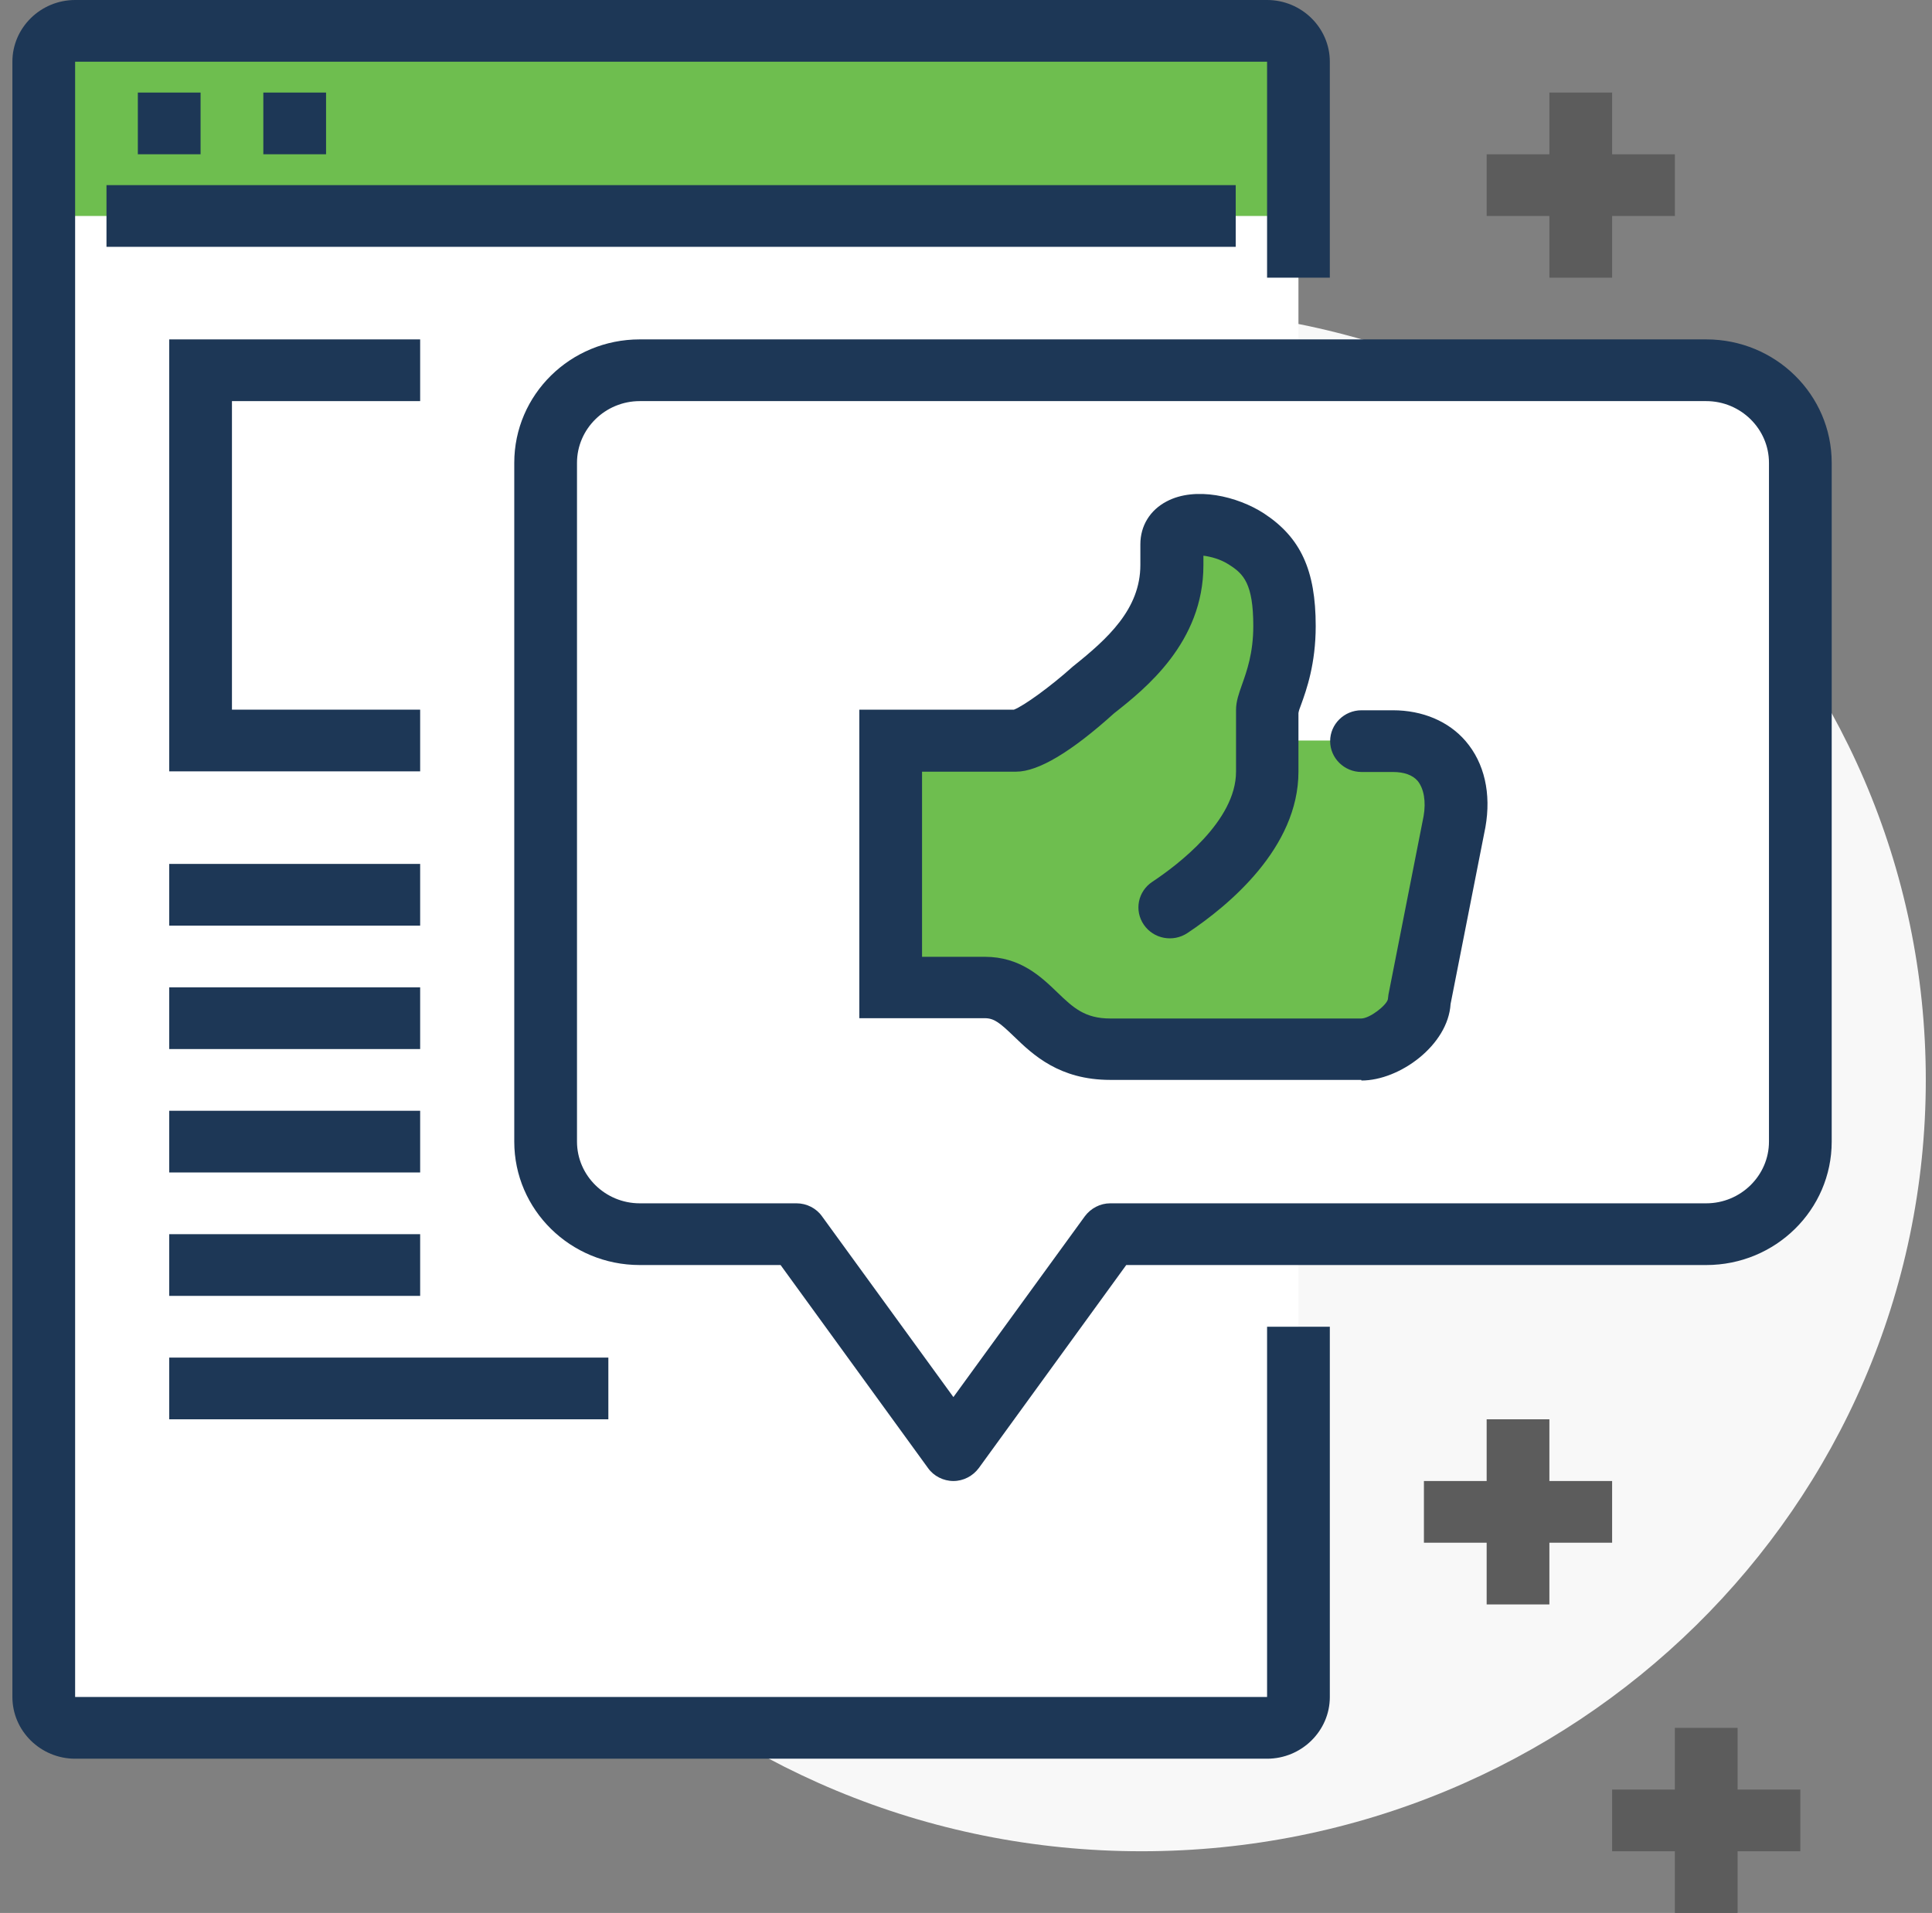 <svg width="104" height="103" viewBox="0 0 104 103" fill="none" xmlns="http://www.w3.org/2000/svg">
<rect x="0" y="0" width="104" height="103" fill="#808080" stroke="none"/>
<g id="icons">
<path id="Vector" d="M61.453 99.677C84.767 99.677 103.666 81.083 103.666 58.145C103.666 35.207 84.767 16.613 61.453 16.613C38.14 16.613 19.24 35.207 19.24 58.145C19.24 81.083 38.14 99.677 61.453 99.677Z" fill="#F8F8F8"/>
<path id="Vector_2" d="M68.207 1.661H4.044C3.111 1.661 2.355 2.405 2.355 3.322V91.371C2.355 92.288 3.111 93.032 4.044 93.032H68.207C69.14 93.032 69.896 92.288 69.896 91.371V3.322C69.896 2.405 69.14 1.661 68.207 1.661Z" fill="white"/>
<path id="Vector_3" d="M68.207 1.661H4.044C3.115 1.661 2.355 2.409 2.355 3.322V11.629H69.896V3.322C69.896 2.409 69.136 1.661 68.207 1.661Z" fill="#6EBE4F"/>
<path id="Vector_4" d="M68.207 94.694H4.044C2.186 94.694 0.667 93.198 0.667 91.371V3.323C0.667 1.495 2.186 0 4.044 0H68.207C70.065 0 71.585 1.495 71.585 3.323V14.952H68.207V3.323H4.044V91.371H68.207V71.436H71.585V91.371C71.585 93.198 70.065 94.694 68.207 94.694Z" fill="#1D3756"/>
<path id="Vector_5" d="M66.519 9.968H5.732V13.29H66.519V9.968Z" fill="#1D3756"/>
<path id="Vector_6" d="M10.797 4.984H7.42V8.306H10.797V4.984Z" fill="#1D3756"/>
<path id="Vector_7" d="M17.552 4.984H14.175V8.306H17.552V4.984Z" fill="#1D3756"/>
<path id="Vector_8" d="M34.437 19.936H91.847C94.65 19.936 96.913 22.162 96.913 24.919V61.468C96.913 64.225 94.65 66.452 91.847 66.452H59.765L51.322 78.081L42.88 66.452H34.437C31.634 66.452 29.372 64.225 29.372 61.468V24.919C29.372 22.162 31.634 19.936 34.437 19.936Z" fill="white"/>
<path id="Vector_9" d="M51.322 79.742C50.782 79.742 50.259 79.476 49.955 79.044L42.019 68.113H34.437C30.706 68.113 27.683 65.139 27.683 61.468V24.92C27.683 21.248 30.706 18.274 34.437 18.274H91.847C95.579 18.274 98.601 21.248 98.601 24.92V61.468C98.601 65.139 95.579 68.113 91.847 68.113H60.626L52.69 79.044C52.369 79.476 51.863 79.742 51.322 79.742ZM34.437 21.597C32.58 21.597 31.06 23.092 31.06 24.92V61.468C31.06 63.295 32.58 64.79 34.437 64.79H42.88C43.42 64.79 43.944 65.056 44.248 65.488L51.322 75.223L58.397 65.488C58.718 65.056 59.225 64.79 59.765 64.79H91.847C93.704 64.79 95.224 63.295 95.224 61.468V24.92C95.224 23.092 93.704 21.597 91.847 21.597H34.437Z" fill="#1D3756"/>
<path id="Vector_10" d="M86.781 4.984H83.404V14.952H86.781V4.984Z" fill="#5C5C5C"/>
<path id="Vector_11" d="M90.159 8.307H80.027V11.629H90.159V8.307Z" fill="#5C5C5C"/>
<path id="Vector_12" d="M93.535 93.032H90.158V103H93.535V93.032Z" fill="#5C5C5C"/>
<path id="Vector_13" d="M96.912 96.355H86.781V99.678H96.912V96.355Z" fill="#5C5C5C"/>
<path id="Vector_14" d="M83.404 76.419H80.027V86.387H83.404V76.419Z" fill="#5C5C5C"/>
<path id="Vector_15" d="M86.781 79.742H76.65V83.064H86.781V79.742Z" fill="#5C5C5C"/>
<path id="Vector_16" d="M22.617 41.532H9.109V18.274H22.617V21.597H12.486V38.21H22.617V41.532Z" fill="#1D3756"/>
<path id="Vector_17" d="M22.617 46.516H9.109V49.839H22.617V46.516Z" fill="#1D3756"/>
<path id="Vector_18" d="M22.617 53.161H9.109V56.484H22.617V53.161Z" fill="#1D3756"/>
<path id="Vector_19" d="M22.617 59.807H9.109V63.129H22.617V59.807Z" fill="#1D3756"/>
<path id="Vector_20" d="M22.617 66.452H9.109V69.774H22.617V66.452Z" fill="#1D3756"/>
<path id="Vector_21" d="M32.748 73.097H9.109V76.419H32.748V73.097Z" fill="#1D3756"/>
<path id="Vector_22" d="M74.962 39.871H68.208V38.21C68.208 37.645 69.136 36.25 69.136 33.691C69.136 31.133 68.478 29.92 67.11 29.023C65.523 27.976 63.091 27.91 63.091 29.305V30.435C63.091 33.558 60.879 35.552 58.904 37.113C58.904 37.113 55.831 39.888 54.699 39.888H47.945V53.178H53.011C55.696 53.178 55.983 56.501 59.765 56.501H73.273C74.59 56.501 76.38 55.089 76.38 53.843L78.271 44.24C78.693 41.848 77.528 39.888 74.945 39.888L74.962 39.871Z" fill="#6EBE4F"/>
<path id="Vector_23" d="M73.273 58.145H59.765C57.03 58.145 55.611 56.8 54.581 55.803C53.821 55.072 53.517 54.823 53.011 54.823H46.257V38.21H54.581C55.105 38.011 56.557 36.964 57.756 35.884C59.63 34.389 61.386 32.794 61.386 30.418V29.305C61.386 28.308 61.91 27.461 62.804 26.996C64.341 26.182 66.604 26.714 68.039 27.644C70.014 28.94 70.825 30.701 70.825 33.708C70.825 35.734 70.335 37.13 70.031 37.961C69.964 38.127 69.913 38.276 69.896 38.393V41.549C69.896 45.636 66.165 48.742 63.919 50.238C63.142 50.753 62.095 50.553 61.572 49.789C61.048 49.025 61.251 47.995 62.028 47.48C63.379 46.583 66.536 44.207 66.536 41.549V38.227C66.536 37.761 66.688 37.346 66.857 36.864C67.11 36.15 67.465 35.17 67.465 33.708C67.465 31.432 66.941 30.9 66.181 30.418C65.709 30.103 65.168 29.97 64.78 29.92V30.435C64.78 34.588 61.656 37.08 59.968 38.409C57.688 40.469 55.898 41.549 54.7 41.549H49.634V51.517H53.011C54.919 51.517 56.033 52.58 56.928 53.444C57.773 54.258 58.397 54.839 59.765 54.839H73.273C73.729 54.839 74.624 54.142 74.709 53.809L74.742 53.544L76.633 43.941C76.769 43.16 76.65 42.463 76.313 42.047C76.042 41.732 75.587 41.566 74.979 41.566H73.29C72.361 41.566 71.602 40.818 71.602 39.904C71.602 38.991 72.361 38.243 73.29 38.243H74.979C76.583 38.243 77.984 38.841 78.896 39.904C79.909 41.084 80.281 42.728 79.96 44.539L78.085 54.059C77.95 56.268 75.35 58.178 73.29 58.178L73.273 58.145Z" fill="#1D3756"/>
</g>
</svg>
